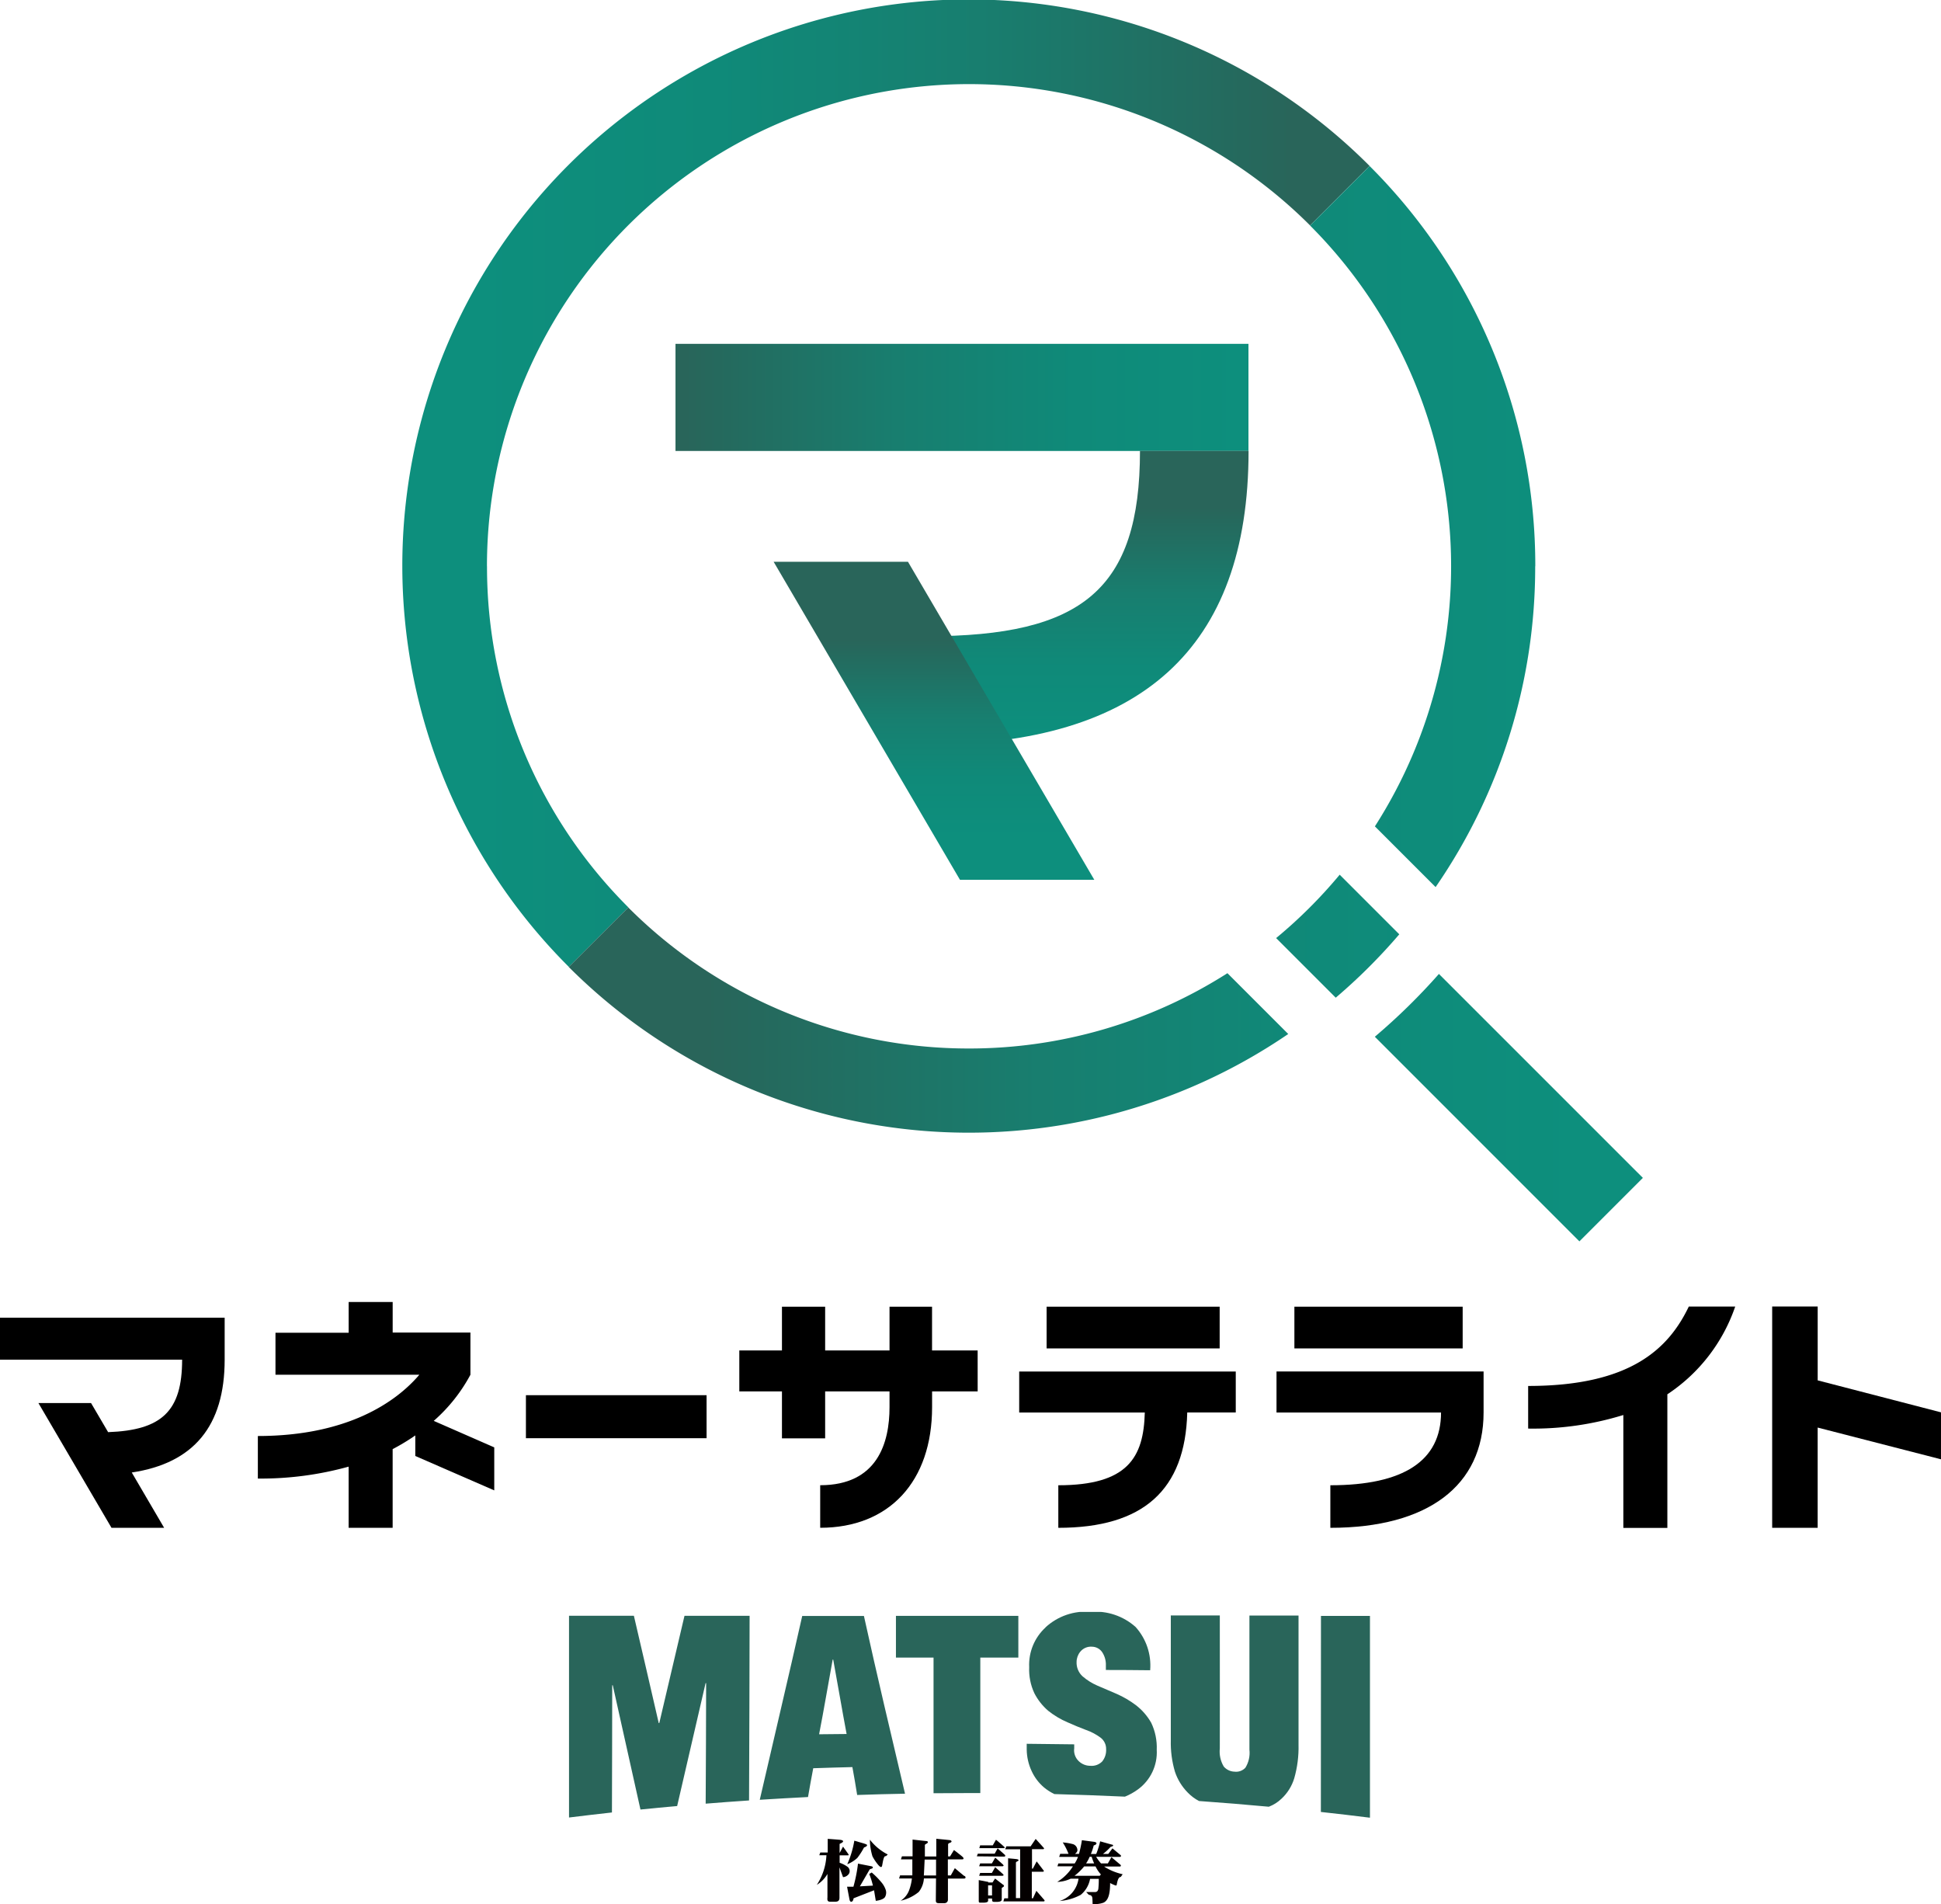 <svg id="money-satellite_logo_B01" xmlns="http://www.w3.org/2000/svg" xmlns:xlink="http://www.w3.org/1999/xlink" width="169.996" height="166.738" viewBox="0 0 169.996 166.738">
  <defs>
    <clipPath id="clip-path">
      <path id="パス_1333" data-name="パス 1333" d="M127.891,193.265c1.438.161,2.875.321,4.313.506V176.1h-4.3q0,8.59-.008,17.171M90.68,179.748h3.293v11.879c1.044-.008,2.1-.016,3.148-.016h.948V179.748H101.4v-3.654H90.68v3.654m-5.542.177h.048c.4,2.169.763,4.345,1.173,6.514-.964.008-1.446.016-2.409.024.426-2.177.787-4.361,1.189-6.538M78.746,192.2c1.406-.088,2.819-.169,4.233-.241.161-.964.281-1.566.458-2.522,1.373-.048,2.056-.064,3.429-.1.169.932.265,1.478.418,2.442,1.4-.048,2.795-.088,4.192-.112-1.221-5.18-2.458-10.377-3.6-15.565H82.472c-1.2,5.349-2.49,10.762-3.719,16.1m36-16.111v10.9a8.929,8.929,0,0,0,.361,2.747,4.727,4.727,0,0,0,1.132,1.839,3.8,3.8,0,0,0,.98.731h0c2.048.145,4.08.313,6.112.5a3.28,3.28,0,0,0,1.108-.7,4.047,4.047,0,0,0,1.116-1.783,9.834,9.834,0,0,0,.377-2.956V176.069h-4.3v11.742a2.475,2.475,0,0,1-.353,1.582,1.112,1.112,0,0,1-.948.345,1.289,1.289,0,0,1-.948-.45,2.564,2.564,0,0,1-.345-1.582c.008-3.879,0-7.766,0-11.646h-4.3m-42.583.024q-1.108,4.7-2.209,9.4h-.048c-.715-3.14-1.454-6.273-2.177-9.4H62.04v17.669c1.253-.153,2.506-.305,3.767-.442.008-3.63.024-7.526.024-11.14h.048c.8,3.574,1.622,7.3,2.426,10.883,1.068-.112,2.136-.209,3.213-.305.819-3.558,1.671-7.212,2.49-10.762h.048c0,3.413-.024,7.124-.04,10.553,1.261-.1,2.53-.2,3.8-.281.024-5.293.04-10.883.048-16.168H72.168m31.612,1.02a4.44,4.44,0,0,0-1.43,3.478,4.879,4.879,0,0,0,.45,2.273,5.094,5.094,0,0,0,1.213,1.542,7.341,7.341,0,0,0,1.695,1.012c.57.257,1.108.474,1.614.667a4.715,4.715,0,0,1,1.3.691,1.231,1.231,0,0,1,.466.988,1.572,1.572,0,0,1-.345,1.084,1.293,1.293,0,0,1-1.044.378,1.452,1.452,0,0,1-1.012-.41,1.31,1.31,0,0,1-.394-1.124v-.345c-1.663-.024-2.5-.032-4.16-.048v.5a4.592,4.592,0,0,0,.442,1.911,4.117,4.117,0,0,0,1.068,1.406,4.361,4.361,0,0,0,.916.586h0q3.1.084,6.176.225a5.22,5.22,0,0,0,1.14-.634,4.017,4.017,0,0,0,1.646-3.47,4.993,4.993,0,0,0-.482-2.361,5.158,5.158,0,0,0-1.349-1.55,8.349,8.349,0,0,0-1.671-.98c-.594-.265-1.165-.49-1.687-.723a5.065,5.065,0,0,1-1.309-.819,1.618,1.618,0,0,1-.522-1.261,1.421,1.421,0,0,1,.321-.891,1.2,1.2,0,0,1,1.02-.442,1.1,1.1,0,0,1,.924.514,1.98,1.98,0,0,1,.3,1.14v.385c1.55,0,2.329.008,3.879.024a5.03,5.03,0,0,0-1.277-3.791,5.277,5.277,0,0,0-3.919-1.325,5.217,5.217,0,0,0-3.976,1.365" transform="translate(-62.04 -175.74)" fill="none"/>
    </clipPath>
    <linearGradient id="linear-gradient" x1="-4.444" y1="10.023" x2="-4.44" y2="10.023" gradientUnits="objectBoundingBox">
      <stop offset="0" stop-color="#0d8f7d"/>
      <stop offset="0.3" stop-color="#0f8a79"/>
      <stop offset="0.62" stop-color="#187e6f"/>
      <stop offset="0.94" stop-color="#25695d"/>
      <stop offset="1" stop-color="#29655a"/>
    </linearGradient>
    <linearGradient id="linear-gradient-2" x1="0.068" y1="0.5" x2="0.923" y2="0.5" xlink:href="#linear-gradient"/>
    <linearGradient id="linear-gradient-3" x1="0.991" y1="0.5" x2="0.014" y2="0.5" xlink:href="#linear-gradient"/>
    <linearGradient id="linear-gradient-4" x1="0.5" y1="0.971" x2="0.5" y2="0.193" xlink:href="#linear-gradient"/>
    <linearGradient id="linear-gradient-5" x1="0.5" y1="0.868" x2="0.5" y2="0.246" xlink:href="#linear-gradient"/>
    <linearGradient id="linear-gradient-6" x1="0.787" y1="0.5" x2="-2.503" y2="0.5" xlink:href="#linear-gradient"/>
    <linearGradient id="linear-gradient-7" x1="2.514" y1="0.5" x2="-4.647" y2="0.5" xlink:href="#linear-gradient"/>
    <linearGradient id="linear-gradient-8" x1="1.413" y1="0.5" x2="0.188" y2="0.5" xlink:href="#linear-gradient"/>
    <linearGradient id="linear-gradient-9" x1="1.224" y1="0.5" x2="-2.692" y2="0.5" xlink:href="#linear-gradient"/>
  </defs>
  <g id="グループ_4086" data-name="グループ 4086">
    <g id="グループ_4078" data-name="グループ 4078" transform="translate(0 114.016)">
      <rect id="長方形_5199" data-name="長方形 5199" width="15.822" height="3.767" transform="translate(46.061 8.16)"/>
      <path id="パス_1313" data-name="パス 1313" d="M208.036,151.718l-10.8-2.8V142.45H193.25v19.38h3.984v-8.779l10.8,2.779Z" transform="translate(-38.04 -142.056)"/>
      <path id="パス_1314" data-name="パス 1314" d="M141.15,146.124V142.47h14.738v3.654Z" transform="translate(-27.785 -142.06)"/>
      <path id="パス_1315" data-name="パス 1315" d="M101.494,146.3H97.5V142.47H93.776V146.3H88.138V142.47H84.355V146.3H80.62v3.59h3.735V154h3.783v-4.112h5.638v1.381c0,3.116-1.052,6.835-6.072,6.835v3.727c6.04,0,9.8-4.048,9.8-10.561v-1.381h3.992Z" transform="translate(-15.87 -142.06)"/>
      <path id="パス_1316" data-name="パス 1316" d="M0,143.67v3.678H15.951c0,4.5-1.775,6.176-6.481,6.345l-1.494-2.546H3.365l6.4,10.923h4.61l-2.835-4.843c5.4-.811,8.136-4.048,8.136-9.879h0V143.67Z" transform="translate(0 -142.297)"/>
      <path id="パス_1317" data-name="パス 1317" d="M166.64,149.413v3.727a26.744,26.744,0,0,0,8.337-1.189v9.887h3.855v-11.7a15.043,15.043,0,0,0,5.943-7.686h-4.064c-1.767,3.686-5.1,6.955-14.063,6.955Z" transform="translate(-32.802 -142.056)"/>
      <g id="グループ_4077" data-name="グループ 4077" transform="translate(89.263 0.41)">
        <path id="パス_1318" data-name="パス 1318" d="M130.111,149.54H111.14v3.59h11c-.1,3.944-1.5,6.369-7.574,6.369v3.727c7.437,0,11.124-3.309,11.292-10.1h4.249v-3.59Z" transform="translate(-111.14 -143.862)"/>
        <rect id="長方形_5200" data-name="長方形 5200" width="15.156" height="3.654" transform="translate(2.401)"/>
      </g>
      <path id="パス_1319" data-name="パス 1319" d="M139.2,149.54v3.59h14.409c0,4.217-3.261,6.369-9.694,6.369v3.727c8.529,0,13.421-3.686,13.421-10.1v-3.59H139.2Z" transform="translate(-27.401 -143.452)"/>
      <path id="パス_1320" data-name="パス 1320" d="M39.926,144.651V141.96H36.071v2.691H29.662v3.678h12.6c-2.056,2.417-6.337,5.365-14.144,5.365v3.727a28.748,28.748,0,0,0,7.951-1.044v5.357h3.855v-6.891a18.536,18.536,0,0,0,1.984-1.2v1.8l6.915,3.012V154.69l-5.3-2.321a14.406,14.406,0,0,0,3.213-4.04v-3.695H39.926Z" transform="translate(-5.535 -141.96)"/>
    </g>
    <g id="グループ_4080" data-name="グループ 4080" transform="translate(49.828 141.146)">
      <path id="パス_1321" data-name="パス 1321" d="M90.026,200.508v1.181h-.651l-.088.241h.626a5.153,5.153,0,0,1-.843,2.594,2.677,2.677,0,0,0,.932-.956v2.016c0,.161-.072.418.241.418h.386c.2,0,.426-.016.426-.345V202.99l.313.859a.679.679,0,0,0,.522-.305.469.469,0,0,0-.153-.618,2.6,2.6,0,0,0-.667-.337v-.651h.651c.129,0,.193.016.08-.153l-.434-.61-.3.562v-.8s.305-.128.305-.217-.112-.12-.241-.137-1.108-.088-1.108-.088" transform="translate(-67.361 -180.614)" fill="#040000" fill-rule="evenodd"/>
      <path id="パス_1322" data-name="パス 1322" d="M93.008,200.7a8.633,8.633,0,0,1-.618,2.056,2.813,2.813,0,0,0,.883-.554,6.2,6.2,0,0,0,.578-.9c.04-.032.145-.064.193-.1s.112-.1.064-.153c-.024-.016-.024-.04-.345-.137L93,200.69" transform="translate(-68.014 -180.651)" fill="#040000" fill-rule="evenodd"/>
      <path id="パス_1323" data-name="パス 1323" d="M94.86,200.608a5.1,5.1,0,0,0,.225,1.438,4.3,4.3,0,0,0,.514.763c.072.08.273.305.329.064s.128-.932.329-.835l.169-.153a4.65,4.65,0,0,1-1.558-1.285" transform="translate(-68.501 -180.634)" fill="#040000" fill-rule="evenodd"/>
      <path id="パス_1324" data-name="パス 1324" d="M93.326,203.2a13.261,13.261,0,0,1-.4,2.016H92.37s.193,1.028.217,1.14.08.177.145.177.169-.048.209-.305l1.791-.7.153.924s.667-.064.819-.353a.789.789,0,0,0,.032-.659,1.978,1.978,0,0,0-.3-.538,6.985,6.985,0,0,0-.908-.932l-.217.129a6.68,6.68,0,0,1,.321,1.02l-1.14.064s.739-1.277.787-1.357.072-.145.137-.161.185-.048.209-.112-.04-.112-.129-.129-1.181-.233-1.181-.233" transform="translate(-68.01 -181.143)" fill="#040000" fill-rule="evenodd"/>
      <path id="パス_1325" data-name="パス 1325" d="M103.75,203.741c-.072-.048-.827-.683-.827-.683l-.353.635h-.257v-1.406h1.149c.12,0,.2.008.217-.048s0-.1-.1-.193-.731-.578-.731-.578l-.345.562h-.169v-1.068a.167.167,0,0,1,.1-.1c.08-.024.2-.08.2-.129s-.024-.112-.145-.129-1.189-.12-1.189-.12v1.55h-1v-.956a.113.113,0,0,1,.064-.12c.072-.04.2-.1.2-.177s-.1-.1-.161-.1-1.181-.128-1.181-.128v1.47h-.932l-.088.265h1v1.4H98.128l-.088.273h1.124a4.249,4.249,0,0,1-.233,1,1.859,1.859,0,0,1-.755.948,3.766,3.766,0,0,0,1.59-.771,2.143,2.143,0,0,0,.45-1.181h1.06s-.016,1.767-.016,1.9,0,.265.257.265h.474a.3.3,0,0,0,.329-.305v-1.847h1.309c.169,0,.2-.008.225-.064s-.008-.12-.08-.169m-2.506-.04h-1.06c.024-.265.072-1.389.072-1.389h1v1.389Z" transform="translate(-69.126 -180.61)" fill="#040000" fill-rule="evenodd"/>
      <path id="パス_1326" data-name="パス 1326" d="M108.252,200.59l-.281.49h-1.108l-.072.249h2.088c.088,0,.1,0,.129-.032s-.032-.072-.072-.12-.683-.586-.683-.586" transform="translate(-70.849 -180.632)" fill="#040000" fill-rule="evenodd"/>
      <path id="パス_1327" data-name="パス 1327" d="M108.343,201.53l-.257.466h-1.478l-.088.233s2.241.024,2.361.024c.048,0,.1,0,.12-.04a.1.1,0,0,0-.032-.12c-.048-.04-.626-.562-.626-.562" transform="translate(-70.796 -180.817)" fill="#040000" fill-rule="evenodd"/>
      <path id="パス_1328" data-name="パス 1328" d="M108.176,202.548l-.289.5h-1.028l-.088.249h1.984c.1,0,.112,0,.145-.032s0-.08-.048-.128-.667-.594-.667-.594" transform="translate(-70.845 -181.015)" fill="#040000" fill-rule="evenodd"/>
      <path id="パス_1329" data-name="パス 1329" d="M108.176,203.58l-.289.506h-1.028l-.088.249h1.984c.1,0,.112,0,.145-.032s0-.08-.048-.12-.667-.594-.667-.594" transform="translate(-70.845 -181.22)" fill="#040000" fill-rule="evenodd"/>
      <path id="パス_1330" data-name="パス 1330" d="M108.834,205.342c-.056-.048-.675-.522-.675-.522l-.225.345h-.369v-.048l-.835-.161v1.807c0,.088,0,.169.1.169h.369c.072,0,.353-.016.353-.169v-.193h.345v.1c0,.056-.008.193.161.193h.3c.1,0,.386-.016.386-.2V205.7c0-.048-.016-.048.048-.088s.129-.072.145-.128-.032-.1-.088-.145m-.956.964h-.345v-.883h.345Z" transform="translate(-70.837 -181.464)" fill="#040000" fill-rule="evenodd"/>
      <path id="パス_1331" data-name="パス 1331" d="M109.828,202.219V205.7H109.5l-.088.273h3.454c.072,0,.129.008.153-.04.016-.024,0-.064-.032-.1s-.683-.787-.683-.787l-.3.651h-.1v-2.321h.875c.112,0,.153,0,.169-.032s0-.08-.032-.112-.586-.763-.586-.763l-.337.634h-.072V201.4h.916c.088,0,.1,0,.129-.032s0-.064-.048-.121-.675-.747-.675-.747l-.442.651h-2.128l-.1.257h1.309v4.273h-.369v-3.116a.189.189,0,0,1,.1-.088c.072-.032.12-.056.128-.112s-.072-.072-.128-.088-.8-.08-.8-.08" transform="translate(-71.365 -180.614)" fill="#040000" fill-rule="evenodd"/>
      <path id="パス_1332" data-name="パス 1332" d="M119.418,202.945h1.317c.08,0,.1,0,.12-.048s0-.088-.048-.12l-.771-.651-.313.546h-.6a3.805,3.805,0,0,1-.426-.578l1.984.008c.112,0,.161,0,.177-.04a.1.1,0,0,0-.032-.129c-.048-.032-.7-.578-.7-.578l-.369.49h-.466a4.668,4.668,0,0,0,.618-.562.194.194,0,0,1,.129-.08c.048-.016.137-.048.145-.088s-.016-.072-.1-.088-1.036-.289-1.036-.289a7.257,7.257,0,0,1-.345,1.108h-.466a5.467,5.467,0,0,0,.233-.691c.016-.088.056-.064.112-.088s.145-.088.145-.145-.04-.12-.241-.145-1.036-.137-1.036-.137a10.519,10.519,0,0,1-.257,1.2h-.353s.209-.145.217-.313a.565.565,0,0,0-.377-.538,4.873,4.873,0,0,0-.908-.153,5.214,5.214,0,0,1,.506,1h-.731l-.088.265h1.646a2.6,2.6,0,0,1-.289.578h-1.43l-.08.249h1.357a4.212,4.212,0,0,1-1.373,1.365,2.97,2.97,0,0,0,1.173-.281h.691a2.4,2.4,0,0,1-1.655,1.952,4.671,4.671,0,0,0,1.847-.538,2.34,2.34,0,0,0,.819-1.4h.763a7.648,7.648,0,0,1-.04.891c-.032.128-.088.265-.3.265h-.763l.241.249a.292.292,0,0,1,.233.1c.064.1.072.072.088.691a2.15,2.15,0,0,0,.956-.112c.369-.177.578-.634.578-1.719a3.8,3.8,0,0,0,.377.177c.137.048.177.064.2-.024s.1-.707.353-.683l.169-.241a4.928,4.928,0,0,1-1.606-.659m-1.285-.867h.177a4.071,4.071,0,0,0,.217.578h-.707a3.457,3.457,0,0,0,.313-.578m.883,1.663h-2.209a5.024,5.024,0,0,0,.843-.819h1a2.835,2.835,0,0,0,.466.7l-.1.12Z" transform="translate(-72.522 -180.641)" fill="#040000" fill-rule="evenodd"/>
      <g id="グループ_4079" data-name="グループ 4079" clip-path="url(#clip-path)">
        <rect id="長方形_5201" data-name="長方形 5201" width="70.147" height="18.015" transform="translate(0.008 0.008)" fill="url(#linear-gradient)"/>
      </g>
    </g>
    <g id="グループ_4085" data-name="グループ 4085" transform="translate(35.283)">
      <path id="パス_1334" data-name="パス 1334" d="M51.295,49.587a42.225,42.225,0,0,1,72.091-29.845l5.212-5.212A49.593,49.593,0,1,0,58.467,84.669l5.212-5.212A42.086,42.086,0,0,1,51.3,49.587Z" transform="translate(-43.93 0)" fill="url(#linear-gradient-2)"/>
      <g id="グループ_4081" data-name="グループ 4081" transform="translate(23.878 30.11)">
        <rect id="長方形_5202" data-name="長方形 5202" width="50.181" height="9.381" fill="url(#linear-gradient-3)"/>
        <path id="パス_1335" data-name="パス 1335" d="M129.249,49.168c0,17.348-9.477,25.733-28.159,25.733V65.392c13.6,0,18.649-4.1,18.649-16.232h9.509" transform="translate(-79.059 -39.787)" fill="url(#linear-gradient-4)"/>
        <path id="パス_1336" data-name="パス 1336" d="M112.446,89.1H100.68L84.36,61.25H96.126Z" transform="translate(-75.766 -42.167)" fill="url(#linear-gradient-5)"/>
      </g>
      <g id="グループ_4084" data-name="グループ 4084" transform="translate(14.529 14.537)">
        <path id="パス_1337" data-name="パス 1337" d="M173.4,124.052,155.534,106.19a54.19,54.19,0,0,1-5.614,5.5l17.918,17.918,5.558-5.558Z" transform="translate(-79.323 -35.44)" fill="url(#linear-gradient-6)"/>
        <g id="グループ_4083" data-name="グループ 4083">
          <path id="パス_1338" data-name="パス 1338" d="M149.946,100.591l-5.221-5.221a42.254,42.254,0,0,1-5.566,5.55l5.22,5.22a49.749,49.749,0,0,0,5.566-5.55Z" transform="translate(-77.205 -33.31)" fill="url(#linear-gradient-7)"/>
          <g id="グループ_4082" data-name="グループ 4082">
            <path id="パス_1339" data-name="パス 1339" d="M97.078,111.292A42.1,42.1,0,0,1,67.232,98.94l-5.213,5.212a49.576,49.576,0,0,0,63.015,5.871l-5.325-5.325a42.025,42.025,0,0,1-22.649,6.594Z" transform="translate(-62.02 -34.013)" fill="url(#linear-gradient-8)"/>
            <path id="パス_1340" data-name="パス 1340" d="M162.585,53.15A49.409,49.409,0,0,0,148.072,18.1l-5.213,5.212a42.209,42.209,0,0,1,5.678,52.615l5.317,5.317a49.332,49.332,0,0,0,8.722-28.086Z" transform="translate(-77.933 -18.1)" fill="url(#linear-gradient-9)"/>
          </g>
        </g>
      </g>
    </g>
  </g>
</svg>

